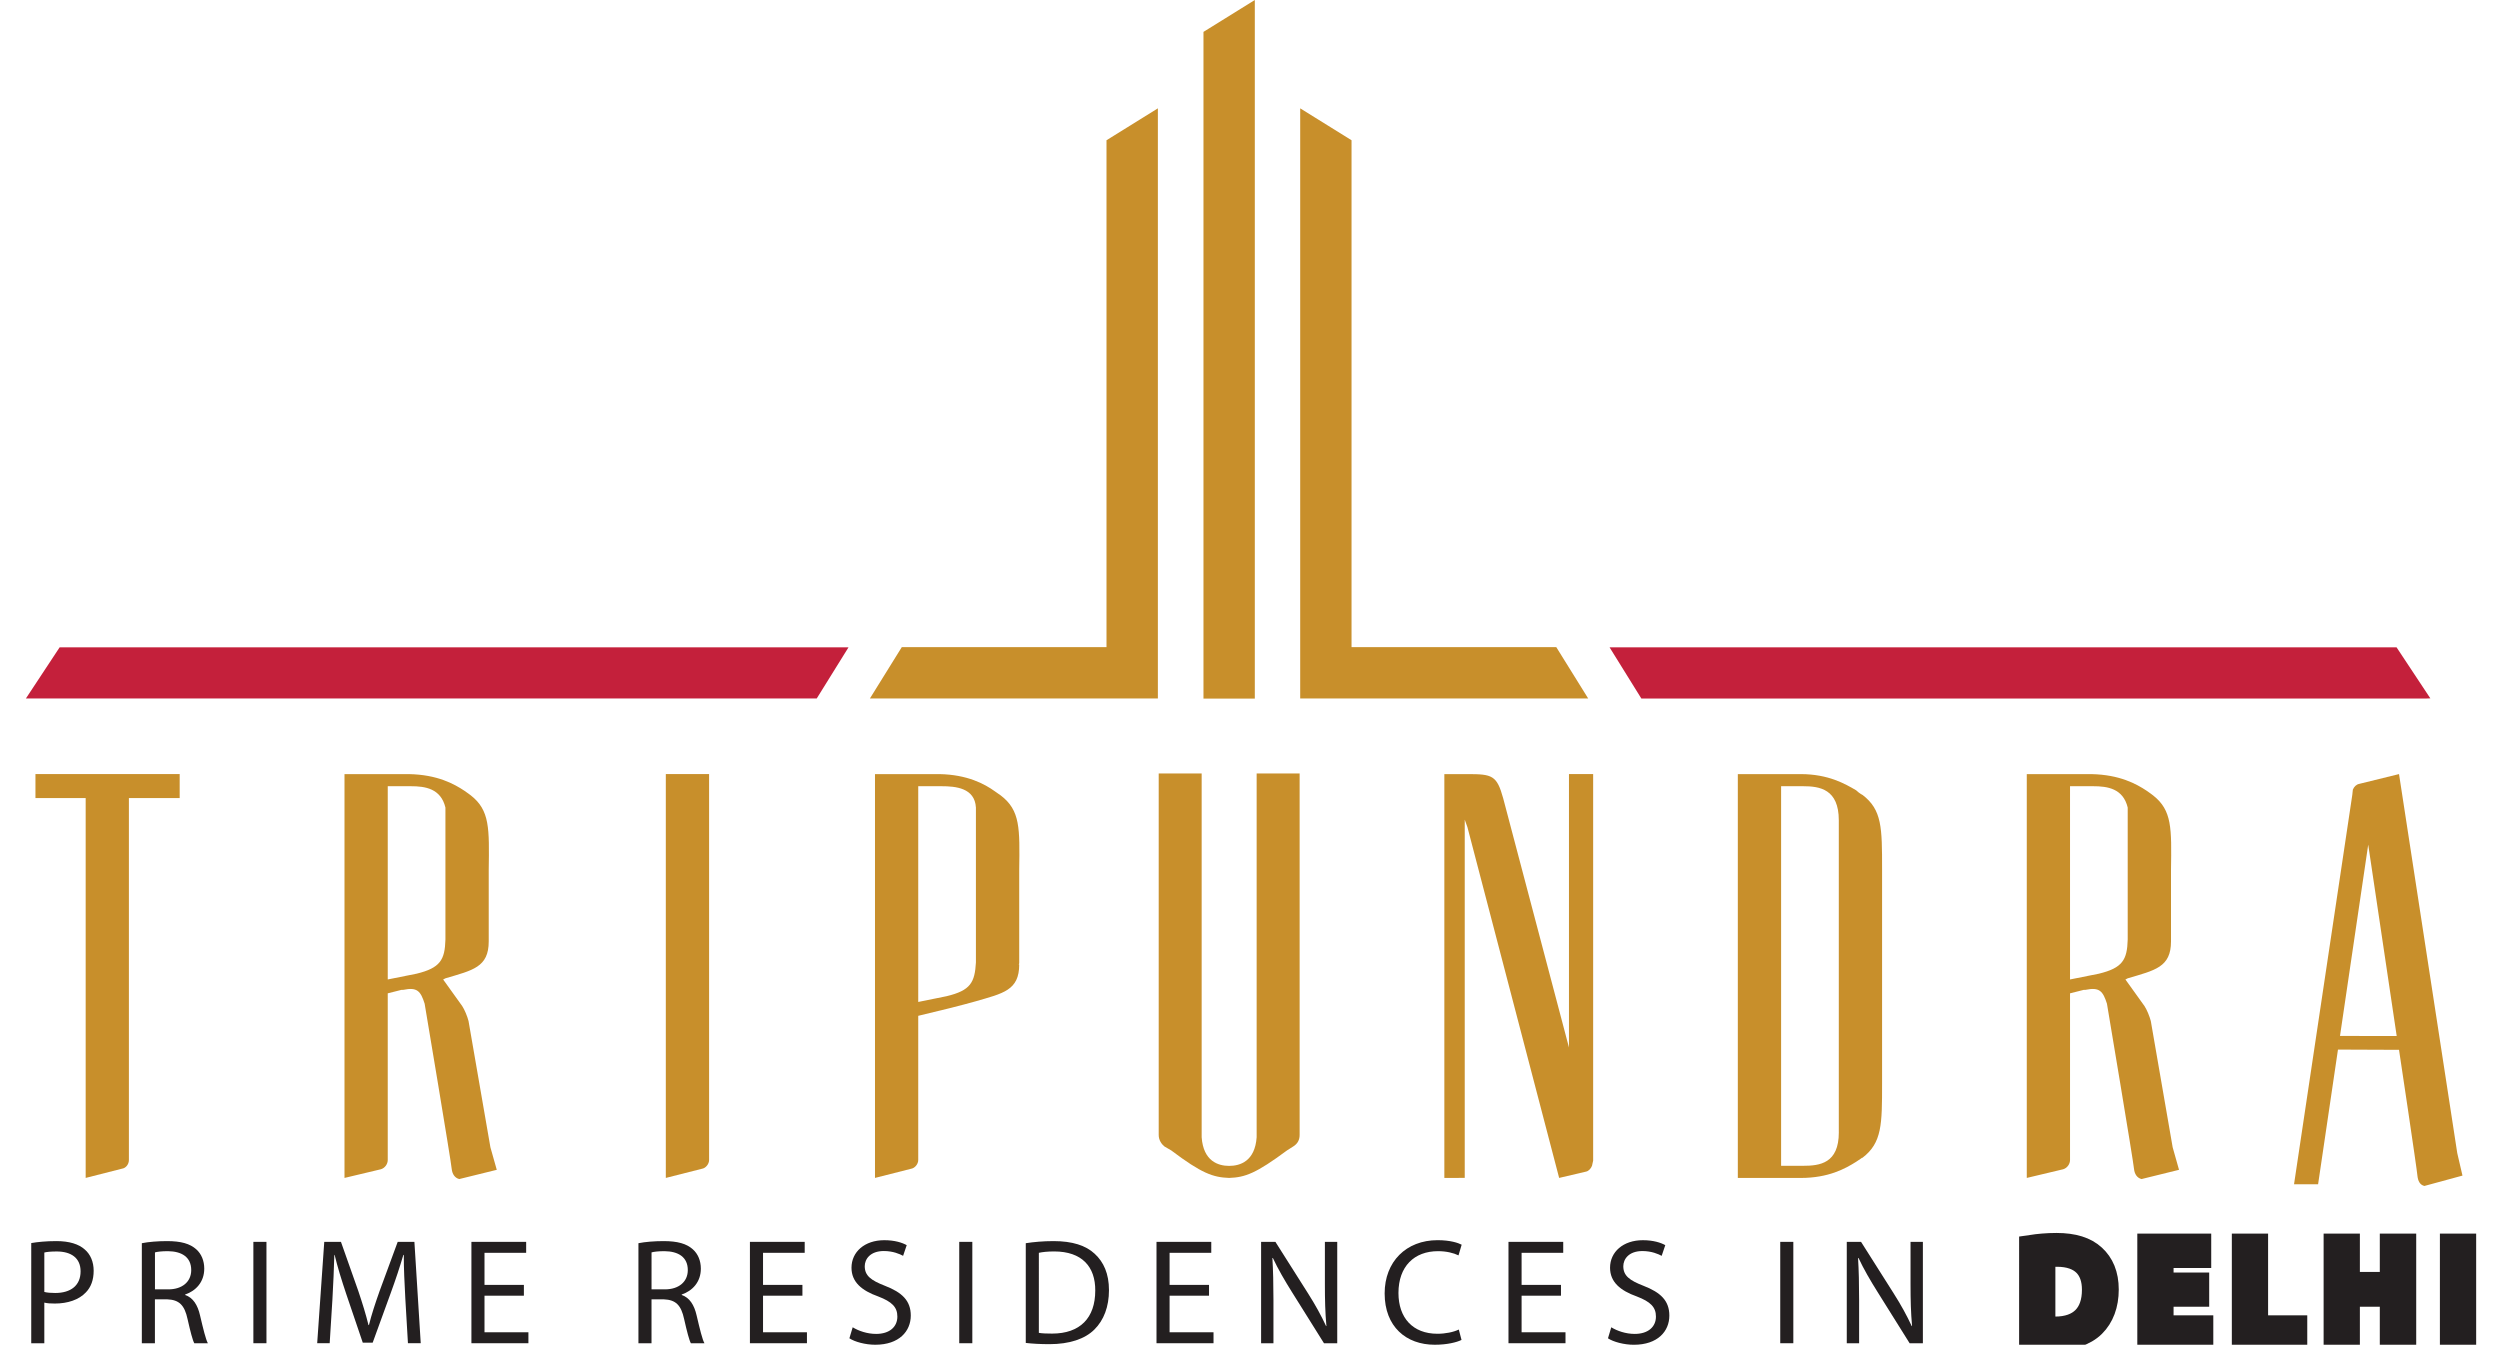 <?xml version="1.0" encoding="utf-8"?>
<!-- Generator: Adobe Illustrator 16.0.0, SVG Export Plug-In . SVG Version: 6.00 Build 0)  -->
<!DOCTYPE svg PUBLIC "-//W3C//DTD SVG 1.1//EN" "http://www.w3.org/Graphics/SVG/1.1/DTD/svg11.dtd">
<svg version="1.1" id="Layer_1" xmlns="http://www.w3.org/2000/svg" xmlns:xlink="http://www.w3.org/1999/xlink" x="0px" y="0px"
	 width="102.25px" height="55px" viewBox="-35.917 0 102.25 55" enable-background="new -35.917 0 102.25 55" xml:space="preserve">
<g>
	<polygon fill="#C4203B" points="-33.478,26.476 -34.858,28.568 -2.513,28.568 -1.213,26.476 	"/>
	<path fill="#C4203B" d="M63.484,28.563l-1.381-2.086H29.915l1.299,2.092H63.33C63.382,28.568,63.432,28.565,63.484,28.563"/>
	<path fill="#C88F2B" d="M-16.754,41.76c-0.047-0.189-0.165-0.473-0.26-0.614l-0.778-1.085l0.094-0.048
		c1.109-0.33,1.77-0.448,1.77-1.51v-2.926c0.023-1.699,0.048-2.431-0.73-3.044l-0.095-0.071l-0.165-0.117
		c-0.425-0.283-1.109-0.661-2.266-0.684h-2.643v16.516l1.486-0.354c0.165-0.048,0.283-0.212,0.283-0.378v-6.818l0.566-0.143h0.071
		c0.565-0.117,0.708,0.048,0.872,0.566c0,0,1.086,6.466,1.109,6.772c0.023,0.188,0.118,0.354,0.307,0.401l1.534-0.378l-0.26-0.92
		L-16.754,41.76z M-18.878,39.824l-1.18,0.236v-7.904h0.943c0.591,0,1.228,0.094,1.416,0.872v5.403
		C-17.722,39.258-17.911,39.589-18.878,39.824"/>
	<path fill="#C88F2B" d="M-8.684,48.177l1.487-0.377c0.141-0.024,0.282-0.189,0.282-0.354V31.66h-1.77V48.177z"/>
	<path fill="#C88F2B" d="M5.013,32.533l-0.236-0.165c-0.424-0.307-1.132-0.685-2.265-0.707H-0.13v16.516L1.356,47.8
		c0.142-0.024,0.283-0.188,0.283-0.354v-5.899c0.709-0.164,1.841-0.447,2.337-0.59c1.132-0.329,1.793-0.447,1.793-1.509H5.745
		c0.024-0.024,0.024-0.048,0.024-0.072v-3.798C5.792,33.878,5.816,33.146,5.013,32.533 M3.999,39.353
		c-0.047,0.826-0.212,1.156-1.203,1.392L1.639,40.98v-8.824h0.944c0.59,0,1.368,0.07,1.415,0.872V39.353z"/>
	<path fill="#C88F2B" d="M-34.467,31.66v0.573v0.017v0.39h2.054v15.537l1.486-0.378c0.165-0.023,0.282-0.188,0.282-0.354V32.64
		h2.077v-0.39v-0.017V31.66H-34.467z"/>
	<path fill="#C88F2B" d="M40.258,32.51c-0.023,0-0.023-0.023-0.048-0.023c-0.07-0.048-0.142-0.094-0.212-0.165
		c-0.448-0.261-1.133-0.661-2.266-0.661h-2.572v16.517h2.572c1.133,0,1.817-0.377,2.266-0.66l0.212-0.142
		c0.024-0.023,0.024-0.023,0.048-0.023c0.802-0.614,0.802-1.369,0.802-3.045v-8.754C41.06,33.854,41.06,33.123,40.258,32.51
		 M39.291,46.313c0,1.273-0.779,1.368-1.463,1.368H36.93V32.156h0.897c0.684,0,1.463,0.118,1.463,1.392V46.313z"/>
	<path fill="#C88F2B" d="M52.051,41.76c-0.048-0.189-0.165-0.473-0.26-0.614l-0.778-1.085l0.094-0.048
		c1.109-0.33,1.77-0.448,1.77-1.51v-2.926c0.024-1.699,0.048-2.431-0.731-3.044l-0.094-0.071l-0.165-0.117
		c-0.425-0.283-1.109-0.661-2.266-0.684h-2.643v16.516l1.486-0.354c0.165-0.048,0.283-0.212,0.283-0.378v-6.818l0.566-0.143h0.07
		c0.566-0.117,0.708,0.048,0.874,0.566c0,0,1.085,6.466,1.109,6.772c0.022,0.188,0.117,0.354,0.306,0.401l1.533-0.378l-0.26-0.92
		L52.051,41.76z M49.928,39.824l-1.181,0.236v-7.904h0.944c0.59,0,1.227,0.094,1.415,0.872v5.403
		C51.083,39.258,50.895,39.589,49.928,39.824"/>
	<path fill="#C88F2B" d="M28.66,31.66h-0.006h-0.4v11.182l-2.69-10.19c-0.26-0.944-0.449-0.991-1.463-0.991h-0.944v16.517h0.59
		v-0.003h0.244V33.524c0.034,0.085,0.07,0.186,0.11,0.307l3.751,14.346l1.108-0.26c0.096-0.022,0.189-0.118,0.236-0.235l0.047-0.213
		V31.66H28.66z"/>
	<path fill="#C88F2B" d="M64.585,47.163L62.203,31.66l-1.629,0.401c-0.118,0.023-0.212,0.117-0.259,0.235l-0.023,0.213
		l-2.383,15.927h0.578h0.034h0.372l0.813-5.508l2.497,0.01c0,0,0.731,4.86,0.755,5.168c0.022,0.188,0.094,0.354,0.282,0.4
		l1.558-0.424L64.585,47.163z M59.789,42.37l1.154-7.824l1.165,7.827L59.789,42.37z"/>
	<path fill="#C88F2B" d="M15.48,46.514c-0.069,0.983-0.68,1.171-1.124,1.171c-0.445,0-1.055-0.188-1.125-1.171v-14.88h-1.757V46.42
		c0,0.211,0.117,0.375,0.233,0.469l0.281,0.164c1.242,0.938,1.71,1.101,2.367,1.124c0.656-0.023,1.101-0.187,2.365-1.124
		l0.258-0.164c0.188-0.117,0.26-0.282,0.26-0.469V31.634H15.48V46.514z"/>
	<polygon fill="#C88F2B" points="15.405,0 13.305,1.304 13.305,28.573 15.405,28.573 	"/>
	<polygon fill="#C88F2B" points="9.339,5.736 9.339,26.468 9.339,26.469 8.555,26.469 0.966,26.469 0.961,26.476 -0.338,28.568 
		6.939,28.568 8.555,28.568 9.339,28.568 10.729,28.568 11.44,28.568 11.44,26.468 11.44,4.431 	"/>
	<polygon fill="#C88F2B" points="27.74,26.476 27.735,26.469 20.145,26.469 19.361,26.469 19.361,26.468 19.361,5.736 17.261,4.431 
		17.261,26.468 17.261,28.568 17.971,28.568 19.361,28.568 20.145,28.568 20.177,28.568 29.04,28.568 	"/>
	<path fill="#231F20" d="M-34.638,50.841c0.259-0.044,0.597-0.08,1.027-0.08c0.529,0,0.917,0.123,1.163,0.345
		c0.228,0.196,0.362,0.498,0.362,0.867c0,0.376-0.11,0.671-0.319,0.886c-0.283,0.302-0.744,0.456-1.268,0.456
		c-0.16,0-0.308-0.006-0.431-0.038v1.662h-0.535V50.841z M-34.103,52.841c0.116,0.03,0.265,0.042,0.443,0.042
		c0.646,0,1.039-0.313,1.039-0.885c0-0.549-0.388-0.813-0.978-0.813c-0.234,0-0.412,0.018-0.505,0.043V52.841z"/>
	<path fill="#231F20" d="M-30.115,50.847c0.271-0.055,0.658-0.086,1.027-0.086c0.572,0,0.941,0.104,1.2,0.338
		c0.209,0.185,0.325,0.468,0.325,0.788c0,0.548-0.344,0.91-0.78,1.058v0.02c0.319,0.109,0.511,0.405,0.608,0.837
		c0.136,0.577,0.234,0.978,0.32,1.138h-0.554c-0.068-0.116-0.16-0.474-0.277-0.99c-0.123-0.573-0.345-0.788-0.83-0.807h-0.505v1.797
		h-0.535V50.847z M-29.58,52.735h0.548c0.571,0,0.936-0.313,0.936-0.788c0-0.534-0.389-0.768-0.954-0.774
		c-0.259,0-0.442,0.024-0.529,0.05V52.735z"/>
	<rect x="-25.554" y="50.792" fill="#231F20" width="0.535" height="4.146"/>
	<path fill="#231F20" d="M-19.339,53.117c-0.03-0.579-0.067-1.273-0.062-1.79h-0.019c-0.142,0.486-0.313,1.003-0.522,1.574
		l-0.732,2.013h-0.406l-0.671-1.975c-0.196-0.586-0.363-1.121-0.479-1.612h-0.013c-0.013,0.517-0.043,1.211-0.079,1.833
		l-0.111,1.778h-0.511l0.289-4.146h0.683l0.708,2.005c0.172,0.512,0.313,0.966,0.418,1.397h0.019
		c0.104-0.419,0.253-0.874,0.438-1.397l0.738-2.005h0.683l0.259,4.146h-0.523L-19.339,53.117z"/>
	<polygon fill="#231F20" points="-14.49,52.994 -16.101,52.994 -16.101,54.49 -14.305,54.49 -14.305,54.938 -16.636,54.938 
		-16.636,50.792 -14.397,50.792 -14.397,51.24 -16.101,51.24 -16.101,52.552 -14.49,52.552 	"/>
	<path fill="#231F20" d="M-9.805,50.847c0.271-0.055,0.658-0.086,1.027-0.086c0.572,0,0.941,0.104,1.2,0.338
		c0.209,0.185,0.326,0.468,0.326,0.788c0,0.548-0.345,0.91-0.782,1.058v0.02c0.32,0.109,0.511,0.405,0.609,0.837
		c0.136,0.577,0.233,0.978,0.32,1.138h-0.554c-0.067-0.116-0.16-0.474-0.277-0.99c-0.123-0.573-0.345-0.788-0.83-0.807H-9.27v1.797
		h-0.535V50.847z M-9.27,52.735h0.548c0.572,0,0.936-0.313,0.936-0.788c0-0.534-0.389-0.768-0.954-0.774
		c-0.259,0-0.442,0.024-0.529,0.05V52.735z"/>
	<polygon fill="#231F20" points="-3.098,52.994 -4.709,52.994 -4.709,54.49 -2.913,54.49 -2.913,54.938 -5.245,54.938 
		-5.245,50.792 -3.005,50.792 -3.005,51.24 -4.709,51.24 -4.709,52.552 -3.098,52.552 	"/>
	<path fill="#231F20" d="M-1.042,54.286c0.24,0.147,0.591,0.271,0.96,0.271c0.548,0,0.867-0.289,0.867-0.708
		c0-0.388-0.221-0.608-0.781-0.823c-0.677-0.241-1.095-0.591-1.095-1.176c0-0.646,0.535-1.126,1.341-1.126
		c0.425,0,0.732,0.099,0.917,0.203L1.02,51.363c-0.136-0.073-0.412-0.196-0.788-0.196c-0.565,0-0.781,0.338-0.781,0.621
		c0,0.388,0.253,0.578,0.824,0.8c0.702,0.271,1.059,0.609,1.059,1.219C1.333,54.446,0.86,55-0.119,55
		c-0.4,0-0.836-0.117-1.058-0.264L-1.042,54.286z"/>
	<rect x="3.316" y="50.792" fill="#231F20" width="0.535" height="4.146"/>
	<path fill="#231F20" d="M6.037,50.847c0.325-0.05,0.714-0.086,1.138-0.086c0.77,0,1.317,0.179,1.68,0.517
		c0.369,0.339,0.585,0.818,0.585,1.489c0,0.677-0.21,1.229-0.597,1.611c-0.388,0.388-1.027,0.598-1.834,0.598
		c-0.382,0-0.701-0.019-0.972-0.05V50.847z M6.572,54.514c0.136,0.024,0.332,0.03,0.541,0.03c1.145,0,1.766-0.639,1.766-1.76
		c0.007-0.978-0.547-1.6-1.68-1.6c-0.276,0-0.485,0.025-0.627,0.056V54.514z"/>
	<polygon fill="#231F20" points="13.532,52.994 11.919,52.994 11.919,54.49 13.716,54.49 13.716,54.938 11.384,54.938 
		11.384,50.792 13.624,50.792 13.624,51.24 11.919,51.24 11.919,52.552 13.532,52.552 	"/>
	<path fill="#231F20" d="M15.662,54.938v-4.146h0.585l1.328,2.097c0.309,0.486,0.548,0.924,0.745,1.349l0.013-0.006
		c-0.05-0.555-0.062-1.06-0.062-1.705v-1.734h0.505v4.146h-0.542l-1.317-2.104c-0.289-0.461-0.565-0.935-0.775-1.385l-0.018,0.007
		c0.03,0.522,0.043,1.021,0.043,1.711v1.771H15.662z"/>
	<path fill="#231F20" d="M23.859,54.803C23.663,54.901,23.268,55,22.763,55c-1.168,0-2.048-0.738-2.048-2.099
		c0-1.298,0.88-2.178,2.165-2.178c0.517,0,0.844,0.111,0.985,0.185l-0.129,0.437c-0.203-0.099-0.493-0.172-0.837-0.172
		c-0.973,0-1.619,0.621-1.619,1.711c0,1.015,0.585,1.667,1.594,1.667c0.326,0,0.659-0.067,0.874-0.173L23.859,54.803z"/>
	<polygon fill="#231F20" points="27.927,52.994 26.316,52.994 26.316,54.49 28.112,54.49 28.112,54.938 25.78,54.938 25.78,50.792 
		28.019,50.792 28.019,51.24 26.316,51.24 26.316,52.552 27.927,52.552 	"/>
	<path fill="#231F20" d="M29.984,54.286c0.239,0.147,0.59,0.271,0.96,0.271c0.547,0,0.867-0.289,0.867-0.708
		c0-0.388-0.222-0.608-0.781-0.823c-0.677-0.241-1.096-0.591-1.096-1.176c0-0.646,0.536-1.126,1.341-1.126
		c0.425,0,0.733,0.099,0.918,0.203l-0.148,0.437c-0.135-0.073-0.412-0.196-0.787-0.196c-0.566,0-0.782,0.338-0.782,0.621
		c0,0.388,0.253,0.578,0.825,0.8c0.701,0.271,1.058,0.609,1.058,1.219c0,0.64-0.474,1.193-1.452,1.193
		c-0.399,0-0.836-0.117-1.058-0.264L29.984,54.286z"/>
	<rect x="36.895" y="50.792" fill="#231F20" width="0.535" height="4.146"/>
	<path fill="#231F20" d="M39.616,54.938v-4.146H40.2l1.328,2.097c0.309,0.486,0.548,0.924,0.745,1.349l0.013-0.006
		c-0.049-0.555-0.062-1.06-0.062-1.705v-1.734h0.505v4.146h-0.542l-1.316-2.104c-0.289-0.461-0.566-0.935-0.775-1.385l-0.018,0.007
		c0.03,0.522,0.043,1.021,0.043,1.711v1.771H39.616z"/>
	<path fill="#231F20" d="M47.165,51.006c0.294-0.044,0.645-0.078,1.028-0.078c0.695,0,1.189,0.162,1.519,0.468
		c0.334,0.306,0.528,0.739,0.528,1.346c0,0.611-0.189,1.112-0.539,1.457c-0.352,0.351-0.93,0.539-1.658,0.539
		c-0.345,0-0.634-0.017-0.878-0.044V51.006z M47.648,54.32c0.122,0.022,0.301,0.028,0.489,0.028c1.034,0,1.597-0.579,1.597-1.591
		c0.005-0.885-0.495-1.446-1.519-1.446c-0.251,0-0.439,0.022-0.567,0.051V54.32z"/>
	<path fill="none" stroke="#231F20" stroke-miterlimit="10" d="M47.165,51.006c0.294-0.044,0.645-0.078,1.028-0.078
		c0.695,0,1.189,0.162,1.519,0.468c0.334,0.306,0.528,0.739,0.528,1.346c0,0.611-0.189,1.112-0.539,1.457
		c-0.352,0.351-0.93,0.539-1.658,0.539c-0.345,0-0.634-0.017-0.878-0.044V51.006z M47.648,54.32
		c0.122,0.022,0.301,0.028,0.489,0.028c1.034,0,1.597-0.579,1.597-1.591c0.005-0.885-0.495-1.446-1.519-1.446
		c-0.251,0-0.439,0.022-0.567,0.051V54.32z"/>
	<polygon fill="#231F20" points="53.939,52.946 52.482,52.946 52.482,54.298 54.107,54.298 54.107,54.705 51.999,54.705 
		51.999,50.955 54.022,50.955 54.022,51.362 52.482,51.362 52.482,52.546 53.939,52.546 	"/>
	<polygon fill="none" stroke="#231F20" stroke-miterlimit="10" points="53.939,52.946 52.482,52.946 52.482,54.298 54.107,54.298 
		54.107,54.705 51.999,54.705 51.999,50.955 54.022,50.955 54.022,51.362 52.482,51.362 52.482,52.546 53.939,52.546 	"/>
	<polygon fill="#231F20" points="55.865,50.955 56.348,50.955 56.348,54.298 57.95,54.298 57.95,54.705 55.865,54.705 	"/>
	<polygon fill="none" stroke="#231F20" stroke-miterlimit="10" points="55.865,50.955 56.348,50.955 56.348,54.298 57.95,54.298 
		57.95,54.705 55.865,54.705 	"/>
	<polygon fill="#231F20" points="60.102,50.955 60.102,52.523 61.917,52.523 61.917,50.955 62.406,50.955 62.406,54.705 
		61.917,54.705 61.917,52.946 60.102,52.946 60.102,54.705 59.619,54.705 59.619,50.955 	"/>
	<polygon fill="none" stroke="#231F20" stroke-miterlimit="10" points="60.102,50.955 60.102,52.523 61.917,52.523 61.917,50.955 
		62.406,50.955 62.406,54.705 61.917,54.705 61.917,52.946 60.102,52.946 60.102,54.705 59.619,54.705 59.619,50.955 	"/>
	<rect x="64.375" y="50.955" fill="#231F20" width="0.483" height="3.749"/>
	<rect x="64.375" y="50.955" fill="none" stroke="#231F20" stroke-miterlimit="10" width="0.483" height="3.749"/>
</g>
</svg>

